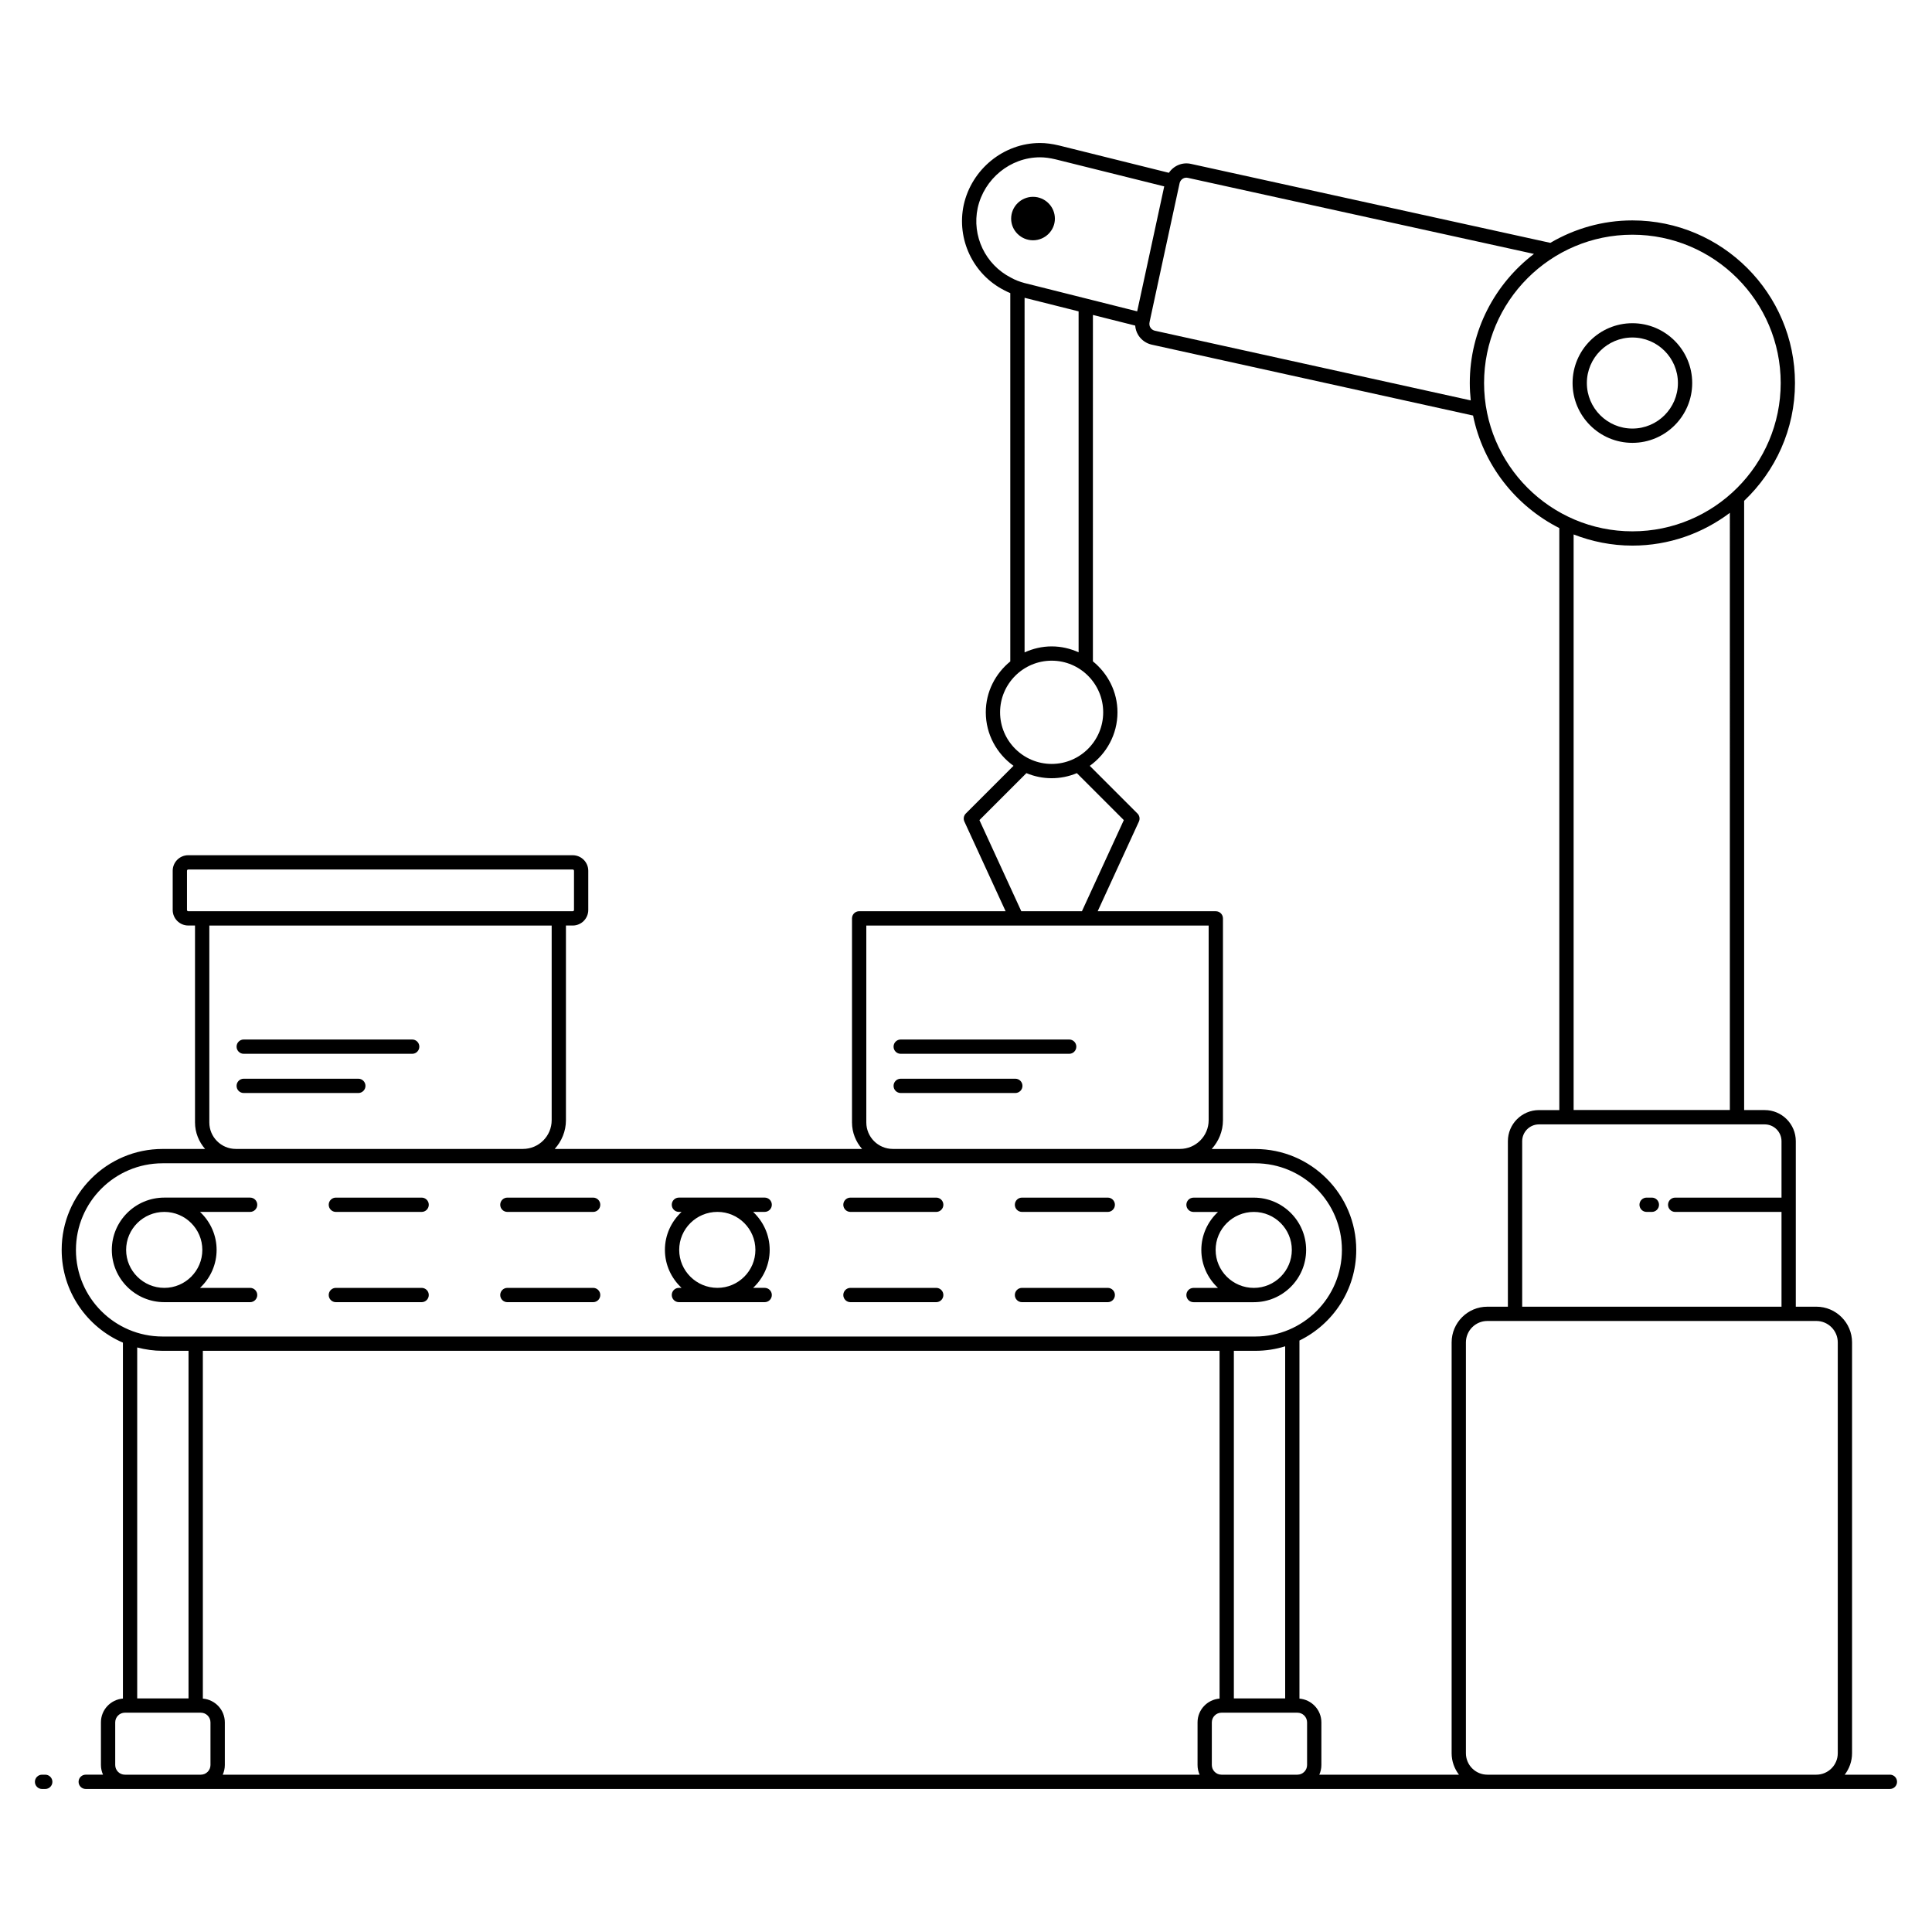 <?xml version="1.0" encoding="UTF-8"?>
<!-- Uploaded to: ICON Repo, www.svgrepo.com, Generator: ICON Repo Mixer Tools -->
<svg fill="#000000" width="800px" height="800px" version="1.1" viewBox="144 144 512 512" xmlns="http://www.w3.org/2000/svg">
 <g>
  <path d="m155.99 614.31h-0.844c-1.047 0-1.895 0.848-1.895 1.895s0.848 1.895 1.895 1.895h0.844c1.047 0 1.895-0.848 1.895-1.895-0.004-1.047-0.848-1.895-1.895-1.895z"/>
  <path d="m644.85 614.31h-11.977c1.203-1.586 1.941-3.543 1.941-5.684v-108.87c0-5.223-4.25-9.469-9.469-9.469h-5.438v-43.863c0-4.543-3.699-8.242-8.242-8.242h-5.449v-161.46c8.277-7.856 13.473-18.93 13.473-31.219 0-23.762-19.332-43.09-43.09-43.09-7.934 0-15.352 2.195-21.742 5.949l-95.199-20.922c-2.316-0.527-4.598 0.457-5.891 2.356l-29.113-7.242c-1.844-0.441-3.492-0.656-5.031-0.656-9.605 0-18.109 6.894-20.223 16.406-1.949 9.098 2.481 18.406 10.715 22.605 0.508 0.285 1.066 0.531 1.625 0.77v97.605c-3.93 3.207-6.492 8.023-6.492 13.48 0 5.852 2.918 11.012 7.348 14.184l-12.641 12.641c-0.559 0.559-0.711 1.41-0.383 2.129l10.926 23.77h-38.812c-1.047 0-1.895 0.848-1.895 1.895v54.074c0 2.699 1.031 5.141 2.672 7.035h-81.465c1.836-2.023 2.984-4.684 2.984-7.625v-51.59h1.797c2.273 0 4.121-1.852 4.121-4.121v-10.387c0-2.273-1.852-4.121-4.121-4.121l-101.89-0.004c-2.273 0-4.121 1.852-4.121 4.121v10.387c0 2.273 1.852 4.121 4.121 4.121h1.793v52.18c0 2.699 1.031 5.141 2.672 7.035h-11.266c-14.746 0-26.742 11.996-26.742 26.742 0 11.016 6.699 20.492 16.23 24.582v94.324c-3.254 0.27-5.828 2.977-5.828 6.301v11.301c0 0.914 0.203 1.777 0.551 2.562l-4.578 0.008c-1.047 0-1.895 0.848-1.895 1.895s0.848 1.895 1.895 1.895h11.75 461.32 5.051c1.047 0 1.895-0.848 1.895-1.895s-0.844-1.895-1.891-1.895zm-450.96-228.82c-0.184 0-0.336-0.148-0.336-0.336v-10.387c0-0.184 0.148-0.336 0.336-0.336h101.89c0.184 0 0.336 0.148 0.336 0.336v10.387c0 0.184-0.148 0.336-0.336 0.336h-100.1zm96.309 3.789v51.59c0 4.195-3.414 7.609-7.609 7.609h-76.098c-3.871 0-7.019-3.148-7.019-7.019v-52.18zm325.92 57.148v14.957h-28.176c-1.047 0-1.895 0.848-1.895 1.895s0.848 1.895 1.895 1.895h28.176v25.121h-68.723v-43.867c0-2.457 1.996-4.453 4.453-4.453h59.816c2.457 0 4.453 1.996 4.453 4.453zm-13.691-8.262h-41.402v-152.53c4.836 1.883 10.078 2.957 15.574 2.957 9.695 0 18.621-3.258 25.828-8.68zm13.477-192.66c0 21.672-17.629 39.305-39.305 39.305-21.672 0-39.305-17.629-39.305-39.305 0-21.672 17.629-39.305 39.305-39.305 21.672 0 39.305 17.633 39.305 39.305zm-157.07-54.363 91.68 20.148c-10.312 7.879-17.004 20.266-17.004 34.215 0 1.559 0.094 3.094 0.254 4.609l-83.695-18.465c-0.496-0.109-0.918-0.402-1.191-0.828-0.27-0.422-0.359-0.926-0.207-1.582l3.707-17.172 4.25-19.613c0.293-0.969 1.219-1.551 2.207-1.312zm-55.734 7.973c1.73-7.781 8.68-13.426 16.523-13.426 1.258 0 2.578 0.176 4.137 0.547l28.773 7.16c-0.082 0.387-7.644 35.332-7.168 33.113l-29.855-7.5c-1.312-0.348-2.508-0.816-3.609-1.434-6.769-3.457-10.387-11.051-8.801-18.461zm12.426 23.805 14.316 3.598v90.352c-2.184-0.988-4.586-1.566-7.133-1.566-2.566 0-4.988 0.59-7.184 1.59zm-6.492 109.85c0-7.543 6.137-13.68 13.68-13.68 7.523 0 13.645 6.137 13.645 13.68s-6.121 13.68-13.645 13.68c-7.543 0-13.68-6.137-13.68-13.68zm-5.473 28.57 12.449-12.449c4.266 1.781 9.047 1.809 13.371 0.004l12.445 12.445-11.098 24.141 0.027 0.012h-16.129l0.027-0.012zm-29.98 27.941h90.727v51.59c0 4.195-3.414 7.609-7.609 7.609h-76.094c-3.875 0-7.023-3.148-7.023-7.019zm92.625-3.789h-31.309l10.926-23.77c0.332-0.723 0.18-1.57-0.383-2.129l-12.637-12.637c4.426-3.172 7.34-8.332 7.34-14.188 0-5.469-2.57-10.297-6.512-13.504l0.004-91.797 11.203 2.816c0.074 0.906 0.344 1.789 0.848 2.578 0.816 1.273 2.082 2.156 3.562 2.484l85.129 18.781c2.664 13.066 11.277 23.961 22.859 29.82v154.24h-5.387c-4.543 0-8.242 3.699-8.242 8.242v43.863h-5.441c-5.223 0-9.469 4.25-9.469 9.469v108.87c0 2.141 0.742 4.094 1.941 5.684h-37.008c0.348-0.785 0.551-1.648 0.551-2.562v-11.301c0-3.32-2.566-6.019-5.812-6.301v-94.895c8.895-4.348 15.051-13.465 15.051-24.012 0-14.746-11.996-26.742-26.742-26.742h-11.57c1.836-2.023 2.988-4.684 2.988-7.625v-53.488c0-1.047-0.844-1.895-1.891-1.895zm-4.297 228.82h-258.88c0.348-0.785 0.551-1.648 0.551-2.562v-11.301c0-3.32-2.57-6.023-5.82-6.301l-0.004-92.168h269.44l0.004 92.164c-3.258 0.266-5.836 2.973-5.836 6.301v11.301c-0.004 0.918 0.199 1.781 0.547 2.566zm9.078-112.33h5.695c2.75 0 5.406-0.418 7.902-1.195v93.309h-13.598zm-306.86-26.742c0-12.656 10.297-22.953 22.953-22.953h289.59c12.656 0 22.953 10.297 22.953 22.953s-10.297 22.953-22.953 22.953h-289.59c-12.66 0-22.957-10.297-22.957-22.953zm22.957 26.742h6.879v92.113h-13.602v-93.004c2.152 0.562 4.394 0.891 6.723 0.891zm-8.617 112.33h-1.371c-1.414 0-2.562-1.152-2.562-2.562v-11.301c0-1.414 1.152-2.566 2.562-2.566h20.121c1.414 0 2.562 1.152 2.562 2.566v11.301c0 1.414-1.152 2.562-2.562 2.562h-18.75zm290.62 0h-1.379c-1.414 0-2.562-1.152-2.562-2.562v-11.301c0-1.414 1.152-2.566 2.562-2.566h20.121c1.414 0 2.562 1.152 2.562 2.566v11.301c0 1.414-1.152 2.562-2.562 2.562h-18.742zm69.078 0c-3.133 0-5.684-2.547-5.684-5.684v-108.87c0-3.133 2.547-5.684 5.684-5.684h87.18c3.133 0 5.684 2.547 5.684 5.684v108.87c0 3.133-2.547 5.684-5.684 5.684z"/>
  <path d="m320.21 475.23c0 3.973 1.711 7.535 4.414 10.066h-0.703c-1.047 0-1.895 0.848-1.895 1.895 0 1.047 0.848 1.895 1.895 1.895h22.727c1.047 0 1.895-0.848 1.895-1.895 0-1.047-0.848-1.895-1.895-1.895h-3.066c2.691-2.527 4.394-6.09 4.394-10.066 0-3.973-1.703-7.535-4.394-10.066h3.066c1.047 0 1.895-0.848 1.895-1.895 0-1.047-0.848-1.895-1.895-1.895h-22.727c-1.047 0-1.895 0.848-1.895 1.895 0 1.047 0.848 1.895 1.895 1.895h0.703c-2.703 2.531-4.414 6.094-4.414 10.066zm23.98 0c0 5.551-4.516 10.066-10.066 10.066-5.586 0-10.129-4.516-10.129-10.066s4.543-10.066 10.129-10.066c5.551 0 10.066 4.516 10.066 10.066z"/>
  <path d="m576.6 261.36c8.742 0 15.852-7.113 15.852-15.852 0-8.742-7.113-15.852-15.852-15.852-8.742 0-15.852 7.113-15.852 15.852 0 8.742 7.109 15.852 15.852 15.852zm0-27.918c6.652 0 12.066 5.41 12.066 12.066 0 6.652-5.41 12.066-12.066 12.066-6.652 0-12.066-5.41-12.066-12.066 0-6.652 5.414-12.066 12.066-12.066z"/>
  <path d="m417.76 207.68c3.164 0 5.797-2.559 5.797-5.723 0-3.238-2.637-5.797-5.797-5.797-3.164 0-5.797 2.559-5.797 5.797 0 3.16 2.637 5.723 5.797 5.723z"/>
  <path d="m414.84 465.17h22.727c1.047 0 1.895-0.848 1.895-1.895 0-1.047-0.848-1.895-1.895-1.895h-22.727c-1.047 0-1.895 0.848-1.895 1.895 0 1.047 0.848 1.895 1.895 1.895z"/>
  <path d="m278.46 465.17h22.727c1.047 0 1.895-0.848 1.895-1.895 0-1.047-0.848-1.895-1.895-1.895h-22.727c-1.047 0-1.895 0.848-1.895 1.895 0 1.047 0.848 1.895 1.895 1.895z"/>
  <path d="m369.38 465.17h22.727c1.047 0 1.895-0.848 1.895-1.895 0-1.047-0.848-1.895-1.895-1.895h-22.727c-1.047 0-1.895 0.848-1.895 1.895 0 1.047 0.848 1.895 1.895 1.895z"/>
  <path d="m233.01 465.17h22.727c1.047 0 1.895-0.848 1.895-1.895 0-1.047-0.848-1.895-1.895-1.895h-22.727c-1.047 0-1.895 0.848-1.895 1.895 0.004 1.047 0.848 1.895 1.895 1.895z"/>
  <path d="m278.46 489.09h22.727c1.047 0 1.895-0.848 1.895-1.895 0-1.047-0.848-1.895-1.895-1.895h-22.727c-1.047 0-1.895 0.848-1.895 1.895 0 1.047 0.848 1.895 1.895 1.895z"/>
  <path d="m210.28 489.09c1.047 0 1.895-0.848 1.895-1.895 0-1.047-0.848-1.895-1.895-1.895h-13.27c5.859-5.508 5.859-14.621 0-20.133h13.27c1.047 0 1.895-0.848 1.895-1.895 0-1.047-0.848-1.895-1.895-1.895h-22.727c-7.676 0-13.918 6.215-13.918 13.855s6.242 13.855 13.918 13.855zm-32.855-13.855c0-5.551 4.543-10.066 10.129-10.066 5.551 0 10.066 4.516 10.066 10.066s-4.516 10.066-10.066 10.066c-5.586 0-10.129-4.516-10.129-10.066z"/>
  <path d="m458.4 487.2c0 1.047 0.848 1.895 1.895 1.895h15.988c7.641 0 13.855-6.215 13.855-13.855s-6.215-13.855-13.855-13.855l-15.988 0.004c-1.047 0-1.895 0.848-1.895 1.895s0.848 1.895 1.895 1.895h6.484c-2.703 2.527-4.414 6.09-4.414 10.066 0 3.973 1.711 7.535 4.414 10.066l-6.484-0.004c-1.047 0-1.895 0.848-1.895 1.895zm7.754-11.961c0-5.551 4.543-10.066 10.129-10.066 5.551 0 10.066 4.516 10.066 10.066s-4.516 10.066-10.066 10.066c-5.586 0-10.129-4.516-10.129-10.066z"/>
  <path d="m414.84 489.09h22.727c1.047 0 1.895-0.848 1.895-1.895 0-1.047-0.848-1.895-1.895-1.895h-22.727c-1.047 0-1.895 0.848-1.895 1.895 0 1.047 0.848 1.895 1.895 1.895z"/>
  <path d="m369.38 489.09h22.727c1.047 0 1.895-0.848 1.895-1.895 0-1.047-0.848-1.895-1.895-1.895h-22.727c-1.047 0-1.895 0.848-1.895 1.895 0 1.047 0.848 1.895 1.895 1.895z"/>
  <path d="m233.01 489.09h22.727c1.047 0 1.895-0.848 1.895-1.895 0-1.047-0.848-1.895-1.895-1.895h-22.727c-1.047 0-1.895 0.848-1.895 1.895 0.004 1.047 0.848 1.895 1.895 1.895z"/>
  <path d="m580.37 465.17h1.391c1.047 0 1.895-0.848 1.895-1.895 0-1.047-0.848-1.895-1.895-1.895h-1.391c-1.047 0-1.895 0.848-1.895 1.895 0 1.047 0.848 1.895 1.895 1.895z"/>
  <path d="m208.59 423.27h44.641c1.047 0 1.895-0.848 1.895-1.895s-0.848-1.895-1.895-1.895h-44.641c-1.047 0-1.895 0.848-1.895 1.895s0.848 1.895 1.895 1.895z"/>
  <path d="m208.59 433.66h30.367c1.047 0 1.895-0.848 1.895-1.895s-0.848-1.895-1.895-1.895h-30.367c-1.047 0-1.895 0.848-1.895 1.895s0.848 1.895 1.895 1.895z"/>
  <path d="m382.7 423.27h44.641c1.047 0 1.895-0.848 1.895-1.895s-0.848-1.895-1.895-1.895h-44.641c-1.047 0-1.895 0.848-1.895 1.895s0.848 1.895 1.895 1.895z"/>
  <path d="m382.7 433.66h30.367c1.047 0 1.895-0.848 1.895-1.895s-0.848-1.895-1.895-1.895h-30.367c-1.047 0-1.895 0.848-1.895 1.895s0.848 1.895 1.895 1.895z"/>
 </g>
</svg>
